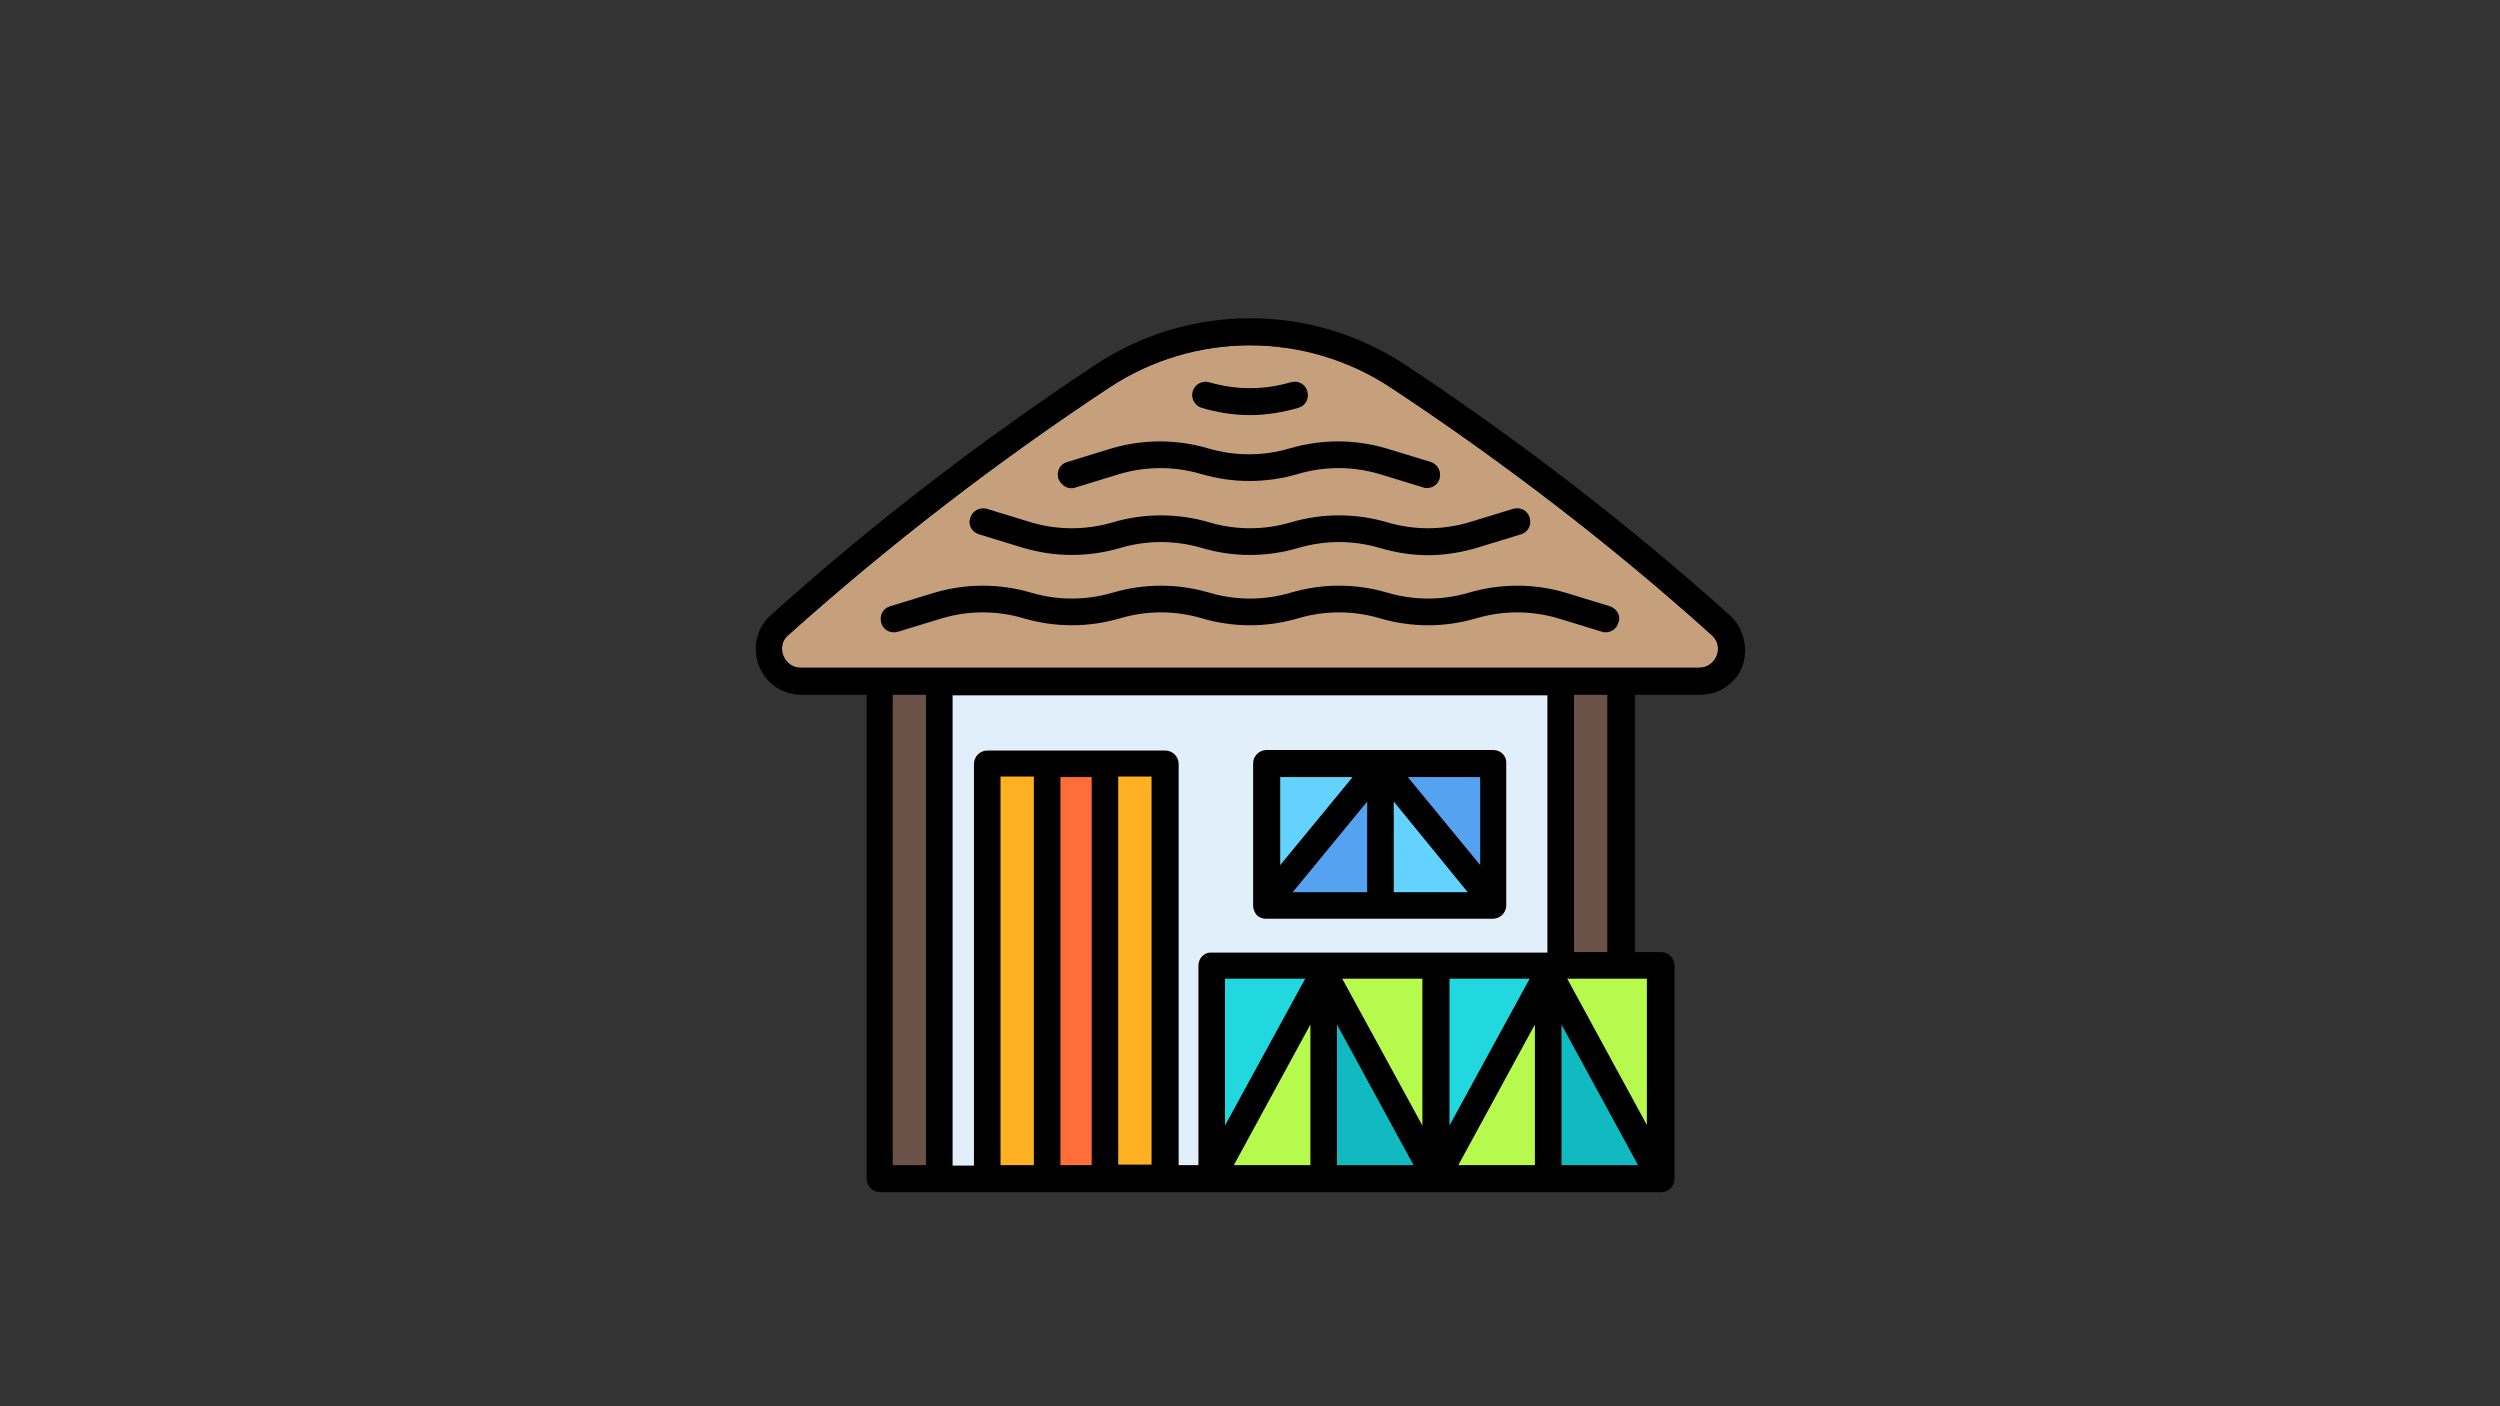 <?xml version="1.0" encoding="utf-8"?>
<!-- Generator: Adobe Illustrator 22.1.0, SVG Export Plug-In . SVG Version: 6.00 Build 0)  -->
<svg version="1.1" id="レイヤー_1" xmlns="http://www.w3.org/2000/svg" xmlns:xlink="http://www.w3.org/1999/xlink" x="0px"
	 y="0px" viewBox="0 0 480 270" style="enable-background:new 0 0 480 270;" xml:space="preserve">
<rect x="0" y="0" width="480" height="270" fill="#333333" stroke="none"/>
<style type="text/css">
	.st0{fill:#C6A07D;}
	.st1{fill:#E1EFFB;}
	.st2{fill:#6B5249;}
	.st3{fill:#FFB123;}
	.st4{fill:#FF6D3A;}
	.st5{fill:#21D8DE;}
	.st6{fill:#B6FA4D;}
	.st7{fill:#11B9C1;}
	.st8{fill:#63D3FD;}
	.st9{fill:#55A2F0;}
</style>
<g>
	<g>
		<path class="st0" d="M329.6,125.9c-0.2,0.5-1.1,2.3-3.4,2.3H153.8c-2.3,0-3.2-1.8-3.4-2.3c-0.2-0.5-0.8-2.5,1-4
			c19.1-17.1,39.8-33.1,61.6-47.5c8.2-5.4,17.6-8.1,27-8.1c9.4,0,18.8,2.7,27,8.1c21.8,14.4,42.6,30.4,61.6,47.5
			C330.4,123.5,329.8,125.4,329.6,125.9z"/>
		<rect x="180.6" y="130.2" class="st1" width="130.6" height="96.2"/>
		<rect x="168.8" y="130.2" class="st2" width="11.9" height="96.8"/>
		<rect x="300.6" y="130.2" class="st2" width="11.9" height="96.8"/>
		<rect x="190.1" y="146.8" class="st3" width="10.7" height="78.4"/>
		<rect x="200.8" y="146.8" class="st4" width="10.7" height="78.4"/>
		<rect x="212.7" y="146.8" class="st3" width="10.7" height="78.4"/>
		<polygon class="st5" points="232.3,226.3 232.3,184.8 253.7,184.8 		"/>
		<polygon class="st6" points="253.7,184.8 253.7,226.3 232.3,226.3 		"/>
		<polygon class="st6" points="276.2,226.3 276.2,184.8 254.8,184.8 		"/>
		<polygon class="st7" points="254.8,184.8 254.8,226.3 276.2,226.3 		"/>
		<polygon class="st5" points="276.2,226.3 276.2,184.8 297.6,184.8 		"/>
		<polygon class="st6" points="297.6,184.8 297.6,226.3 276.2,226.3 		"/>
		<polygon class="st6" points="320.2,226.3 320.2,184.8 298.8,184.8 		"/>
		<polygon class="st7" points="298.8,184.8 298.8,226.3 320.2,226.3 		"/>
		<polygon class="st8" points="242.4,174.7 242.4,146.2 265.5,146.2 		"/>
		<polygon class="st9" points="265.5,146.2 265.5,174.7 242.4,174.7 		"/>
		<polygon class="st8" points="264.9,146.2 264.9,174.7 288.1,174.7 		"/>
		<polygon class="st9" points="288.1,174.7 288.1,146.2 264.9,146.2 		"/>
	</g>
	<g>
		<path d="M332.1,118.1c-19.3-17.3-40.2-33.4-62.2-48c-18.1-12-41.6-12-59.7,0c-22,14.6-43,30.7-62.2,48c-2.7,2.4-3.6,6.2-2.3,9.7
			c1.3,3.4,4.5,5.6,8.2,5.6h12.5v92.9c0,1.4,1.1,2.6,2.6,2.6h149.9c1.4,0,2.6-1.1,2.6-2.6v-40.9c0-1.4-1.1-2.6-2.6-2.6h-5v-49.4
			h12.5c3.7,0,6.9-2.2,8.2-5.6C335.7,124.4,334.8,120.6,332.1,118.1z M171.4,223.7v-90.3h6.4v90.3H171.4z M198.5,223.7
			c-2.2,0-4.4,0-6.4,0v-74.6h6.4V223.7z M209.6,223.7c-2,0-4,0-6,0v-74.5h6V223.7z M221.1,223.6c-2,0-4.1,0-6.4,0v-74.5h6.4V223.6z
			 M230.1,185.4v38.3c-1,0-2.3,0-3.8,0v-77c0-1.4-1.1-2.6-2.6-2.6h-11.5h-11.1h-11.5c-1.4,0-2.6,1.1-2.6,2.6v77.1c-1.6,0-3,0-4.1,0
			v-90.3h114.2v49.4h-64.5C231.2,182.8,230.1,184,230.1,185.4z M278.3,187.9h15.4l-15.4,28.2V187.9z M273.1,216.1l-15.4-28.2h15.4
			V216.1z M294.7,196.7v27h-14.7L294.7,196.7z M299.8,196.7l14.7,27h-14.7V196.7z M235.2,187.9h15.4l-15.4,28.2V187.9z M251.6,196.7
			v27h-14.7L251.6,196.7z M256.7,223.7v-27l14.7,27H256.7z M316.2,216l-15.3-28.1h15.3V216L316.2,216z M308.6,182.8h-6.4v-49.4h6.4
			V182.8z M329.6,125.9c-0.2,0.5-1.1,2.3-3.4,2.3H153.8c-2.3,0-3.2-1.8-3.4-2.3c-0.2-0.5-0.8-2.5,1-4c19.1-17.1,39.8-33.1,61.6-47.5
			c8.2-5.4,17.6-8.1,27-8.1c9.4,0,18.8,2.7,27,8.1c21.8,14.4,42.6,30.4,61.6,47.5C330.4,123.5,329.8,125.4,329.6,125.9z"/>
		<path d="M286.7,144h-43.5c-1.4,0-2.6,1.1-2.6,2.6v27.3c0,0.7,0.3,1.3,0.7,1.8c0.5,0.5,1.1,0.7,1.8,0.7c0,0,0,0,0,0l43.5,0
			c1.4,0,2.6-1.1,2.6-2.6v-27.2C289.3,145.2,288.2,144,286.7,144z M284.2,166.1l-13.9-16.9h13.9V166.1z M262.5,171.3l-14.3,0
			l14.3-17.4V171.3z M267.6,153.9l14.2,17.4l-14.2,0V153.9z M259.7,149.2l-13.9,16.9v-16.9H259.7z"/>
		<path d="M309.1,116.4l-8.5-2.6c-6.1-1.8-12.5-1.8-18.6,0c-5.1,1.5-10.5,1.5-15.6,0c-6.1-1.8-12.5-1.8-18.6,0
			c-5.1,1.5-10.5,1.5-15.6,0c-6.1-1.8-12.5-1.8-18.6,0c-5.1,1.5-10.5,1.5-15.6,0c-6.1-1.8-12.5-1.8-18.6,0l-8.5,2.6
			c-1.4,0.4-2.1,1.8-1.7,3.2c0.4,1.4,1.8,2.1,3.2,1.7l8.5-2.6c5.1-1.5,10.5-1.5,15.6,0c6.1,1.8,12.5,1.8,18.6,0
			c5.1-1.5,10.5-1.5,15.6,0c6.1,1.8,12.5,1.8,18.6,0c5.1-1.5,10.5-1.5,15.6,0c6.1,1.8,12.5,1.8,18.6,0c5.1-1.5,10.5-1.5,15.6,0
			l8.5,2.6c0.2,0.1,0.5,0.1,0.7,0.1c1.1,0,2.1-0.7,2.4-1.8C311.3,118.3,310.5,116.9,309.1,116.4z"/>
		<path d="M188,102.6l8.5,2.6c6.1,1.8,12.5,1.8,18.6,0c5.1-1.5,10.5-1.5,15.6,0c6.1,1.8,12.5,1.8,18.6,0c5.1-1.5,10.5-1.5,15.6,0
			c3,0.9,6.2,1.4,9.3,1.4c3.1,0,6.2-0.5,9.3-1.4l8.5-2.6c1.4-0.4,2.1-1.8,1.7-3.2c-0.4-1.4-1.8-2.1-3.2-1.7l-8.5,2.6
			c-5.1,1.5-10.5,1.5-15.6,0c-6.1-1.8-12.5-1.8-18.6,0c-5.1,1.5-10.5,1.5-15.6,0c-6.1-1.8-12.5-1.8-18.6,0c-5.1,1.5-10.5,1.5-15.6,0
			l-8.5-2.6c-1.4-0.4-2.8,0.4-3.2,1.7C185.8,100.8,186.6,102.2,188,102.6z"/>
		<path d="M206.5,93.6l8.5-2.6c5.1-1.5,10.5-1.5,15.6,0c6.1,1.8,12.5,1.8,18.6,0c5.1-1.5,10.5-1.5,15.6,0l8.5,2.6
			c0.2,0.1,0.5,0.1,0.7,0.1c1.1,0,2.1-0.7,2.4-1.8c0.4-1.4-0.4-2.8-1.7-3.2l-8.5-2.6c-6.1-1.8-12.5-1.8-18.6,0
			c-5.1,1.5-10.5,1.5-15.6,0c-6.1-1.8-12.5-1.8-18.6,0l-8.5,2.6c-1.4,0.4-2.1,1.8-1.7,3.2C203.8,93.3,205.2,94.1,206.5,93.6z"/>
		<path d="M230.7,78.3c3,0.9,6.2,1.4,9.3,1.4c3.1,0,6.2-0.5,9.3-1.4c1.4-0.4,2.1-1.8,1.7-3.2c-0.4-1.4-1.8-2.1-3.2-1.7
			c-5.1,1.5-10.5,1.5-15.6,0c-1.4-0.4-2.8,0.4-3.2,1.7C228.6,76.5,229.4,77.9,230.7,78.3z"/>
	</g>
</g>
</svg>
